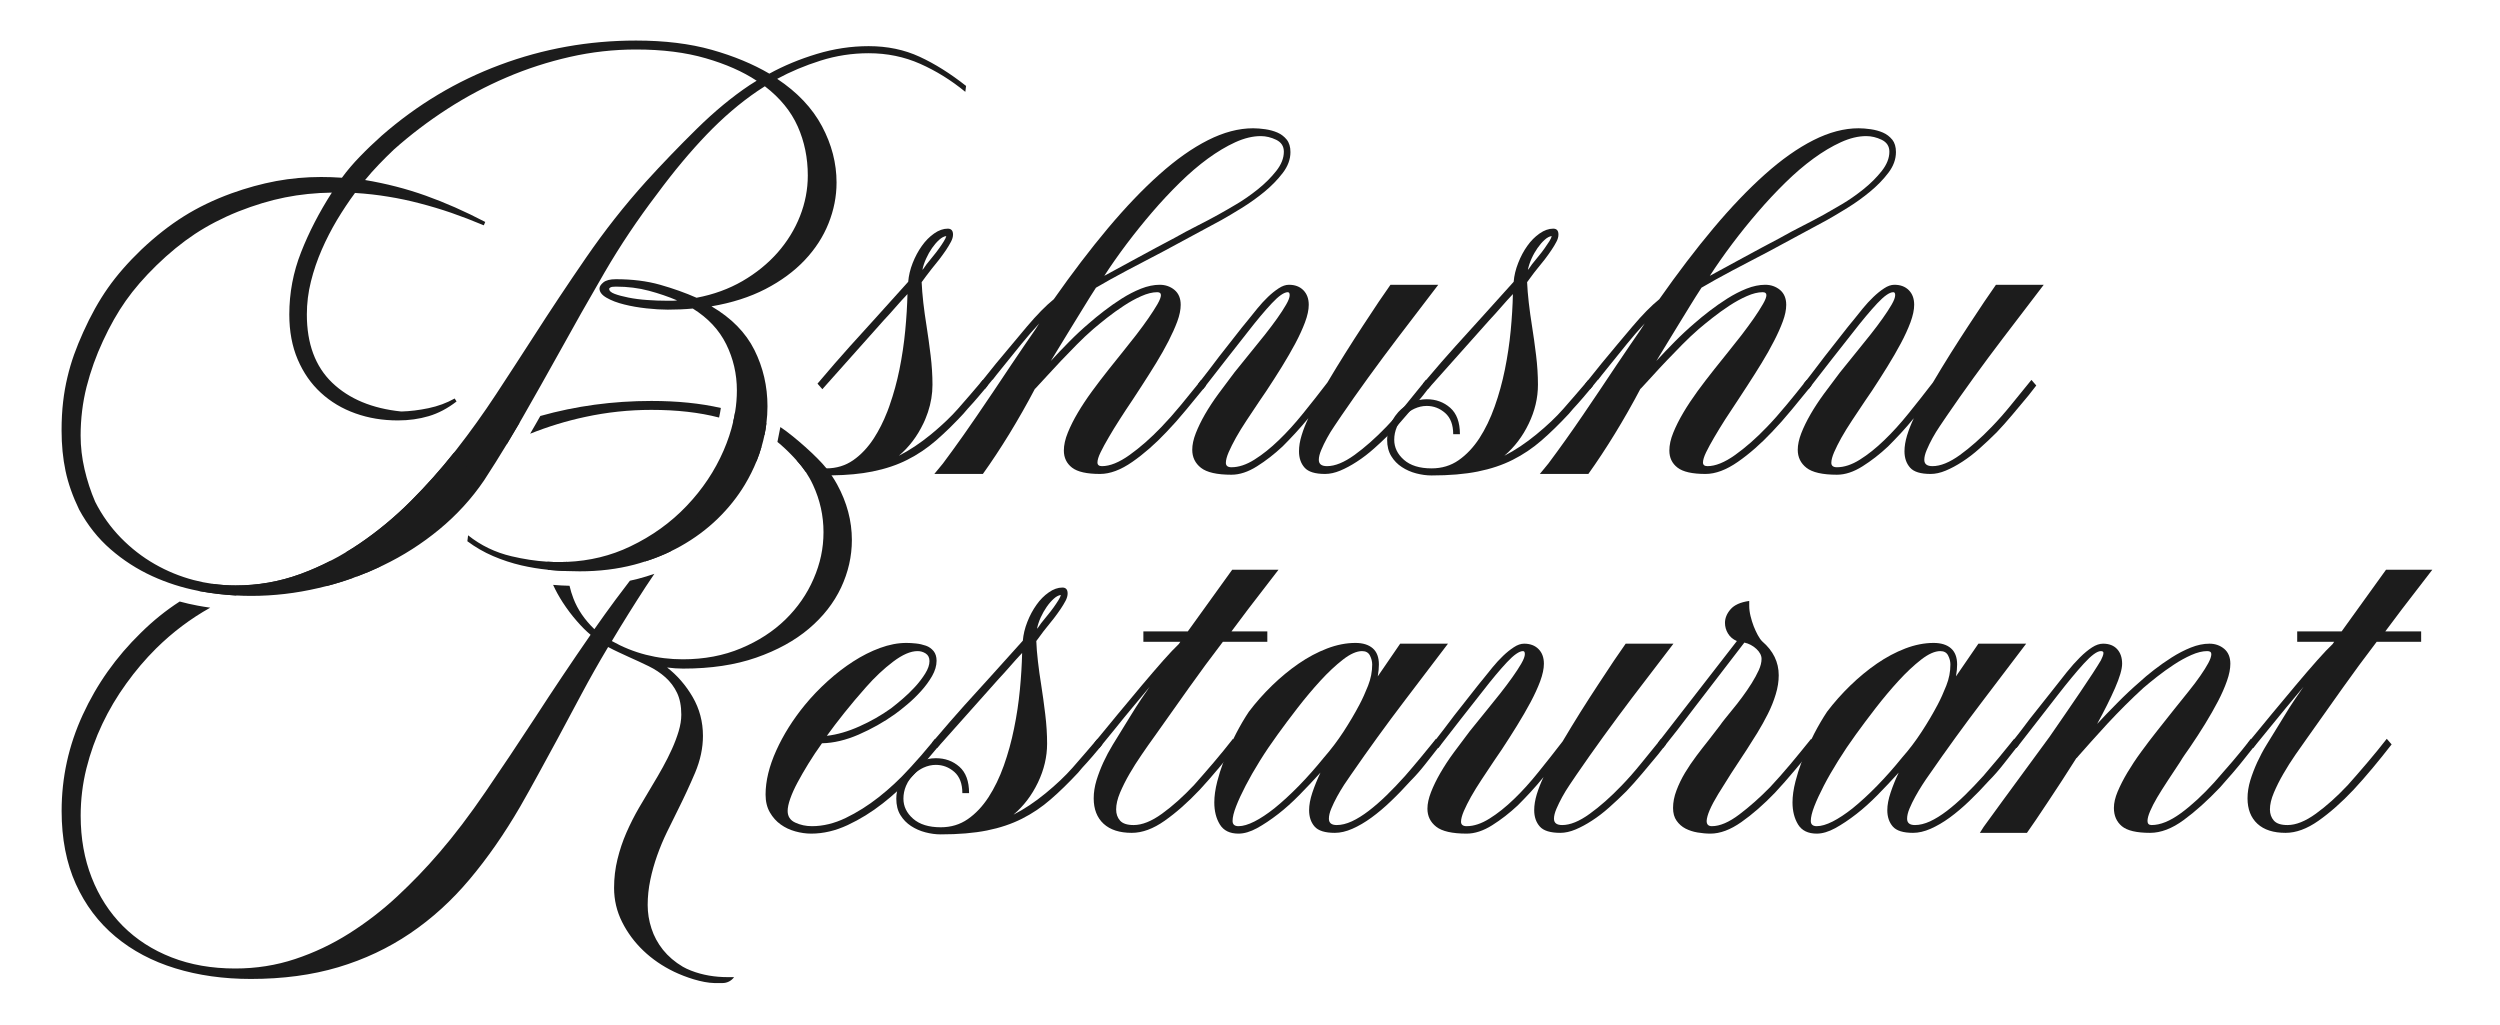 <?xml version="1.0" encoding="UTF-8"?> <svg xmlns="http://www.w3.org/2000/svg" width="100" height="41" viewBox="0 0 100 41" fill="none"><path d="M36.784 2.27C36.172 1.987 35.493 1.846 34.746 1.846C34.049 1.846 33.358 1.95 32.671 2.158C31.984 2.366 31.352 2.628 30.774 2.946C30.116 2.56 29.35 2.242 28.475 1.994C27.599 1.747 26.588 1.622 25.443 1.622C23.552 1.622 21.738 1.946 20 2.595C18.263 3.242 16.684 4.188 15.26 5.434C14.962 5.7 14.675 5.974 14.402 6.257C14.128 6.538 13.887 6.822 13.677 7.109C13.528 7.099 13.385 7.091 13.252 7.087C13.118 7.081 12.98 7.08 12.841 7.08C12.234 7.08 11.637 7.134 11.049 7.242C10.462 7.352 9.865 7.516 9.258 7.734C8.55 7.992 7.913 8.3 7.346 8.657C6.778 9.014 6.216 9.455 5.659 9.981C5.121 10.497 4.674 11.01 4.315 11.521C3.956 12.032 3.628 12.621 3.33 13.284C3.19 13.593 3.068 13.892 2.963 14.184C2.859 14.477 2.769 14.78 2.696 15.092C2.621 15.406 2.563 15.732 2.524 16.075C2.484 16.418 2.463 16.797 2.463 17.213C2.463 17.798 2.516 18.339 2.621 18.835C2.725 19.331 2.906 19.847 3.165 20.383C3.503 21.008 3.924 21.538 4.427 21.974C4.93 22.411 5.484 22.768 6.091 23.046C6.671 23.311 7.281 23.508 7.921 23.632C7.95 23.638 7.981 23.644 8.01 23.65C8.48 23.736 8.953 23.792 9.431 23.818C9.635 23.83 9.841 23.836 10.049 23.836C10.944 23.836 11.84 23.732 12.737 23.522C12.847 23.496 12.957 23.47 13.066 23.442C13.427 23.348 13.78 23.238 14.125 23.114C14.184 23.095 14.241 23.073 14.299 23.051C14.616 22.932 14.928 22.8 15.234 22.655C15.258 22.645 15.281 22.635 15.305 22.623C16.121 22.232 16.878 21.749 17.574 21.174C18.271 20.598 18.868 19.945 19.366 19.211C19.683 18.725 19.987 18.239 20.281 17.753C20.455 17.467 20.624 17.182 20.79 16.896C20.831 16.826 20.871 16.754 20.912 16.684C21.394 15.842 21.869 14.999 22.337 14.157C22.944 13.056 23.559 11.97 24.181 10.9C24.803 9.83 25.503 8.784 26.28 7.764C26.946 6.862 27.609 6.068 28.265 5.384C28.922 4.7 29.599 4.12 30.296 3.645L30.594 3.451C31.202 3.917 31.64 4.453 31.909 5.058C32.178 5.662 32.312 6.315 32.312 7.02C32.312 7.575 32.208 8.118 31.999 8.648C31.79 9.178 31.49 9.664 31.103 10.105C30.713 10.546 30.246 10.925 29.699 11.243C29.152 11.559 28.538 11.783 27.862 11.91C27.415 11.713 26.93 11.54 26.406 11.391C25.884 11.243 25.294 11.168 24.637 11.168C24.407 11.168 24.241 11.21 24.137 11.294C24.032 11.379 23.98 11.461 23.98 11.54C23.98 11.679 24.075 11.802 24.263 11.91C24.453 12.02 24.687 12.11 24.965 12.178C25.244 12.249 25.543 12.3 25.862 12.335C26.18 12.37 26.463 12.386 26.712 12.386C27.05 12.386 27.384 12.372 27.713 12.342C28.319 12.719 28.765 13.195 29.049 13.77C29.332 14.344 29.475 14.959 29.475 15.614C29.475 15.898 29.453 16.183 29.406 16.47C29.385 16.602 29.36 16.734 29.328 16.866C29.241 17.248 29.112 17.634 28.944 18.022C28.591 18.835 28.099 19.573 27.466 20.236C26.834 20.901 26.082 21.442 25.212 21.857C24.431 22.232 23.585 22.437 22.68 22.475C22.577 22.48 22.472 22.483 22.368 22.483C22.21 22.483 22.052 22.478 21.893 22.468C21.425 22.439 20.949 22.365 20.463 22.251C19.812 22.098 19.231 21.818 18.724 21.412L18.694 21.649C19.013 21.887 19.356 22.086 19.725 22.244C20.093 22.402 20.471 22.526 20.859 22.616C21.209 22.696 21.562 22.755 21.916 22.79C21.955 22.794 21.993 22.799 22.031 22.802C22.255 22.822 22.475 22.835 22.694 22.843C22.86 22.85 23.025 22.853 23.188 22.853C23.965 22.853 24.691 22.765 25.369 22.587C25.512 22.549 25.652 22.509 25.788 22.463C26.149 22.351 26.491 22.215 26.816 22.059C26.955 21.994 27.088 21.923 27.221 21.85C27.778 21.538 28.272 21.171 28.706 20.75C29.138 20.329 29.502 19.873 29.796 19.383C29.981 19.074 30.138 18.757 30.268 18.434C30.343 18.245 30.409 18.053 30.465 17.858C30.466 17.855 30.468 17.854 30.468 17.851C30.512 17.7 30.549 17.549 30.58 17.399C30.613 17.243 30.638 17.088 30.656 16.933C30.685 16.706 30.699 16.479 30.699 16.252C30.699 15.45 30.525 14.698 30.177 14C29.828 13.302 29.256 12.719 28.459 12.253C29.275 12.114 29.994 11.884 30.618 11.562C31.24 11.24 31.762 10.856 32.185 10.41C32.608 9.963 32.927 9.472 33.14 8.938C33.355 8.402 33.462 7.857 33.462 7.302C33.462 6.529 33.268 5.778 32.88 5.05C32.491 4.321 31.894 3.69 31.087 3.154C31.615 2.867 32.193 2.624 32.819 2.426C33.447 2.227 34.088 2.129 34.746 2.129C35.483 2.129 36.169 2.27 36.806 2.552C37.443 2.835 38.046 3.208 38.613 3.674L38.643 3.437C38.016 2.942 37.396 2.552 36.784 2.27ZM29.983 3.407C29.285 3.873 28.584 4.453 27.877 5.147C27.171 5.841 26.488 6.55 25.831 7.273C24.975 8.223 24.18 9.235 23.443 10.306C22.706 11.376 22.005 12.432 21.337 13.473C20.84 14.246 20.341 15.01 19.844 15.769C19.346 16.527 18.819 17.264 18.262 17.977C18.224 18.025 18.185 18.074 18.147 18.122C17.621 18.784 17.055 19.419 16.447 20.028C15.794 20.683 15.099 21.26 14.356 21.761C14.191 21.872 14.025 21.977 13.857 22.078C13.649 22.204 13.437 22.323 13.221 22.433C12.827 22.635 12.421 22.814 12.005 22.966C11.178 23.267 10.318 23.418 9.422 23.418C9.113 23.418 8.807 23.396 8.505 23.354C8.25 23.319 7.999 23.269 7.749 23.203C7.202 23.059 6.681 22.846 6.188 22.563C5.696 22.282 5.246 21.932 4.838 21.516C4.43 21.099 4.085 20.619 3.808 20.074C3.628 19.658 3.487 19.223 3.382 18.772C3.278 18.321 3.225 17.873 3.225 17.426C3.225 16.753 3.305 16.101 3.463 15.472C3.624 14.843 3.843 14.23 4.121 13.635C4.4 13.032 4.703 12.496 5.032 12.03C5.36 11.565 5.768 11.093 6.256 10.617C6.763 10.123 7.277 9.704 7.794 9.361C8.312 9.02 8.888 8.72 9.527 8.462C10.182 8.204 10.807 8.015 11.4 7.897C11.993 7.778 12.618 7.714 13.274 7.704C12.766 8.497 12.356 9.292 12.043 10.09C11.728 10.888 11.572 11.719 11.572 12.58C11.572 13.255 11.684 13.854 11.908 14.379C12.133 14.905 12.44 15.349 12.834 15.71C13.227 16.072 13.687 16.347 14.215 16.535C14.743 16.724 15.309 16.817 15.916 16.817C16.355 16.817 16.765 16.76 17.149 16.646C17.532 16.533 17.903 16.337 18.262 16.059L18.187 15.94C17.868 16.119 17.519 16.248 17.141 16.327C16.763 16.406 16.4 16.451 16.052 16.46C14.887 16.341 13.966 15.958 13.288 15.309C12.612 14.659 12.274 13.75 12.274 12.58C12.274 12.134 12.328 11.694 12.438 11.257C12.547 10.821 12.691 10.398 12.871 9.986C13.05 9.575 13.255 9.178 13.482 8.796C13.712 8.415 13.95 8.055 14.2 7.718C14.668 7.747 15.113 7.797 15.535 7.868C15.959 7.936 16.38 8.026 16.797 8.136C17.216 8.244 17.634 8.37 18.052 8.513C18.471 8.658 18.903 8.824 19.352 9.013L19.41 8.878C18.594 8.452 17.8 8.102 17.03 7.827C16.258 7.551 15.449 7.343 14.603 7.201C14.772 6.993 14.953 6.788 15.149 6.585C15.343 6.383 15.544 6.182 15.753 5.984C16.419 5.391 17.131 4.85 17.888 4.361C18.644 3.872 19.434 3.451 20.255 3.1C21.075 2.748 21.922 2.475 22.793 2.277C23.663 2.079 24.547 1.98 25.443 1.98C26.499 1.98 27.427 2.097 28.228 2.33C29.03 2.562 29.709 2.861 30.266 3.229L29.983 3.407ZM26.891 12.03H26.697C26.43 12.03 26.157 12.02 25.884 12C25.61 11.981 25.362 11.948 25.137 11.903C24.913 11.859 24.73 11.809 24.585 11.755C24.44 11.701 24.368 11.634 24.368 11.555C24.368 11.534 24.385 11.515 24.421 11.495C24.455 11.476 24.527 11.465 24.637 11.465C25.105 11.465 25.543 11.52 25.952 11.629C26.359 11.738 26.737 11.867 27.085 12.016C27.027 12.025 26.962 12.03 26.891 12.03Z" fill="#1C1C1C"></path><path d="M39.315 15.196L38.793 15.807L38.315 16.356C38.182 16.507 38.035 16.659 37.874 16.813C37.816 16.87 37.756 16.926 37.694 16.981C37.551 17.112 37.401 17.242 37.24 17.375C36.81 17.727 36.382 18.012 35.954 18.23C36.363 17.883 36.688 17.454 36.932 16.943C36.968 16.869 37.002 16.794 37.031 16.718C37.063 16.64 37.093 16.562 37.118 16.485C37.238 16.123 37.299 15.759 37.299 15.39C37.299 15.021 37.274 14.619 37.224 14.208C37.174 13.796 37.119 13.403 37.06 13.026C37.01 12.719 36.968 12.411 36.932 12.104C36.899 11.798 36.875 11.525 36.866 11.287C36.925 11.208 36.987 11.123 37.053 11.033C37.118 10.945 37.19 10.85 37.269 10.752C37.368 10.632 37.468 10.509 37.568 10.38C37.666 10.251 37.756 10.127 37.837 10.008C37.916 9.89 37.982 9.777 38.038 9.673C38.093 9.569 38.121 9.472 38.121 9.383C38.121 9.225 38.05 9.146 37.91 9.146C37.732 9.146 37.55 9.21 37.366 9.339C37.182 9.468 37.018 9.633 36.874 9.837C36.729 10.04 36.607 10.268 36.507 10.521C36.407 10.774 36.349 11.024 36.328 11.272L35.029 12.714C34.71 13.061 34.362 13.445 33.984 13.867C33.606 14.288 33.178 14.78 32.7 15.346L32.894 15.568L35.357 12.804C35.516 12.635 35.674 12.461 35.828 12.282C35.982 12.104 36.14 11.931 36.299 11.763C36.288 12.218 36.259 12.707 36.209 13.227C36.159 13.747 36.082 14.265 35.978 14.78C35.877 15.275 35.746 15.754 35.585 16.211C35.579 16.23 35.572 16.248 35.566 16.267C35.541 16.335 35.516 16.404 35.491 16.47H35.49C35.337 16.864 35.157 17.217 34.954 17.532C34.716 17.898 34.44 18.191 34.127 18.409C33.816 18.624 33.462 18.733 33.059 18.735H33.043C32.565 18.735 32.197 18.621 31.938 18.393C31.934 18.39 31.931 18.386 31.927 18.381C31.907 18.393 31.887 18.405 31.866 18.415C31.997 18.56 32.118 18.711 32.222 18.867C32.29 18.895 32.359 18.917 32.431 18.936C32.64 18.99 32.844 19.018 33.043 19.018C33.118 19.018 33.191 19.018 33.263 19.015C33.888 19.006 34.431 18.955 34.894 18.861C35.412 18.757 35.878 18.602 36.291 18.393C36.704 18.185 37.087 17.927 37.441 17.62C37.616 17.467 37.794 17.303 37.977 17.126C38.032 17.072 38.088 17.016 38.143 16.959C38.274 16.829 38.404 16.693 38.537 16.549L38.702 16.356C38.829 16.218 38.968 16.065 39.112 15.896C39.209 15.782 39.301 15.672 39.388 15.568C39.421 15.529 39.459 15.479 39.507 15.42L39.313 15.196H39.315ZM37.046 10.342C37.115 10.188 37.194 10.048 37.284 9.919C37.374 9.79 37.468 9.682 37.568 9.592C37.666 9.503 37.762 9.453 37.852 9.443C37.841 9.493 37.809 9.562 37.754 9.651C37.7 9.74 37.635 9.837 37.56 9.941C37.485 10.045 37.403 10.152 37.313 10.26C37.224 10.37 37.14 10.474 37.06 10.574C37.029 10.613 37.003 10.653 36.978 10.692C36.953 10.732 36.925 10.767 36.896 10.796C36.925 10.647 36.975 10.496 37.046 10.342Z" fill="#1C1C1C"></path><path d="M51.469 5.585C51.369 5.462 51.244 5.366 51.096 5.302C50.946 5.238 50.784 5.194 50.61 5.169C50.435 5.144 50.273 5.131 50.125 5.131C49.547 5.131 48.946 5.29 48.318 5.607C47.691 5.924 47.044 6.38 46.377 6.976C45.71 7.57 45.023 8.289 44.316 9.131C43.61 9.973 42.888 10.921 42.151 11.97C41.832 12.228 41.475 12.593 41.077 13.063C40.678 13.534 40.271 14.022 39.852 14.527L39.315 15.196L39.196 15.346L39.39 15.568C39.422 15.529 39.46 15.479 39.509 15.42C39.521 15.406 39.532 15.391 39.546 15.375C39.61 15.296 39.663 15.231 39.703 15.182V15.196L39.852 15.003L40.15 14.633C40.39 14.335 40.627 14.042 40.86 13.755C41.094 13.467 41.331 13.195 41.569 12.937C41.45 13.126 41.343 13.287 41.248 13.42C41.153 13.553 41.066 13.681 40.987 13.799C40.907 13.918 40.825 14.04 40.74 14.164C40.656 14.288 40.554 14.439 40.434 14.616C39.987 15.291 39.535 15.961 39.082 16.624C38.935 16.841 38.787 17.054 38.638 17.265C38.597 17.325 38.554 17.385 38.512 17.445C38.248 17.819 37.982 18.185 37.716 18.542L37.373 18.958H39.315C39.663 18.473 40.016 17.937 40.375 17.353C40.732 16.767 41.077 16.163 41.404 15.539V15.553C41.554 15.395 41.716 15.22 41.89 15.026C42.065 14.833 42.252 14.633 42.45 14.423C42.648 14.215 42.856 14.003 43.069 13.785C43.284 13.566 43.504 13.359 43.734 13.159C43.884 13.032 44.065 12.883 44.279 12.714C44.493 12.546 44.718 12.385 44.952 12.231C45.185 12.077 45.419 11.948 45.653 11.845C45.887 11.741 46.099 11.688 46.288 11.688C46.387 11.688 46.437 11.727 46.437 11.806C46.437 11.886 46.39 12.007 46.296 12.171C46.2 12.335 46.081 12.521 45.937 12.729C45.793 12.937 45.631 13.158 45.452 13.391C45.272 13.624 45.099 13.843 44.928 14.053L44.346 14.78C44.118 15.069 43.896 15.357 43.682 15.65C43.468 15.943 43.279 16.229 43.115 16.505C42.95 16.784 42.816 17.05 42.712 17.308C42.607 17.566 42.554 17.804 42.554 18.022C42.554 18.309 42.665 18.538 42.882 18.706C43.102 18.875 43.475 18.958 44.003 18.958C44.401 18.958 44.832 18.797 45.294 18.475C45.757 18.153 46.213 17.754 46.66 17.279C46.909 17.021 47.171 16.726 47.444 16.394C47.675 16.113 47.903 15.838 48.123 15.568C48.127 15.564 48.131 15.559 48.134 15.555C48.171 15.51 48.207 15.464 48.244 15.42L48.241 15.416L48.05 15.196C48.043 15.207 48.034 15.217 48.025 15.227C47.994 15.267 47.962 15.306 47.931 15.347C47.707 15.625 47.479 15.908 47.243 16.193C46.965 16.53 46.7 16.828 46.452 17.085C46.023 17.532 45.6 17.902 45.182 18.2C44.765 18.498 44.396 18.646 44.078 18.646C43.959 18.646 43.898 18.596 43.898 18.498C43.898 18.4 43.941 18.262 44.026 18.088C44.11 17.915 44.218 17.716 44.349 17.494C44.478 17.271 44.625 17.031 44.791 16.773C44.956 16.516 45.128 16.252 45.309 15.986L45.668 15.435C45.868 15.127 46.06 14.823 46.246 14.52C46.431 14.218 46.596 13.925 46.741 13.643C46.885 13.361 47.003 13.098 47.093 12.855C47.182 12.612 47.228 12.392 47.228 12.193C47.228 11.935 47.146 11.738 46.981 11.598C46.816 11.461 46.618 11.391 46.388 11.391C46.159 11.391 45.898 11.443 45.638 11.547C45.378 11.651 45.123 11.783 44.873 11.941C44.623 12.099 44.387 12.266 44.162 12.439C43.937 12.612 43.74 12.773 43.571 12.922C43.291 13.159 43.022 13.41 42.763 13.673C42.504 13.935 42.26 14.19 42.032 14.439L42.868 13.07C43.057 12.764 43.229 12.483 43.384 12.231C43.537 11.978 43.69 11.738 43.838 11.509L43.809 11.525C44.197 11.297 44.625 11.058 45.093 10.811C45.56 10.563 46.043 10.31 46.541 10.052L48.856 8.803C49.085 8.676 49.356 8.513 49.669 8.32C49.982 8.127 50.284 7.911 50.574 7.674C50.862 7.436 51.107 7.184 51.312 6.916C51.516 6.648 51.618 6.371 51.618 6.083C51.618 5.875 51.568 5.709 51.469 5.585ZM51.048 6.841C50.844 7.099 50.6 7.342 50.316 7.57C50.032 7.797 49.744 7.999 49.45 8.172C49.157 8.345 48.921 8.482 48.741 8.581C48.472 8.73 48.187 8.881 47.882 9.035C47.579 9.188 47.278 9.349 46.979 9.518C46.472 9.786 45.981 10.048 45.509 10.306C45.035 10.563 44.591 10.806 44.172 11.033C44.441 10.617 44.74 10.191 45.068 9.755C45.397 9.319 45.738 8.895 46.091 8.484C46.444 8.072 46.81 7.682 47.188 7.31C47.566 6.938 47.943 6.616 48.316 6.343C48.69 6.071 49.054 5.853 49.413 5.689C49.772 5.526 50.11 5.444 50.429 5.444C50.638 5.444 50.844 5.494 51.048 5.592C51.252 5.692 51.354 5.85 51.354 6.068C51.354 6.326 51.252 6.583 51.048 6.841Z" fill="#1C1C1C"></path><path d="M57.038 15.196C56.779 15.514 56.514 15.839 56.247 16.17C56.217 16.207 56.187 16.243 56.157 16.28C56.003 16.467 55.85 16.644 55.698 16.811C55.617 16.901 55.536 16.987 55.456 17.07C55.017 17.526 54.591 17.902 54.178 18.2C53.764 18.498 53.4 18.646 53.081 18.646C52.861 18.646 52.753 18.563 52.753 18.393C52.753 18.284 52.785 18.153 52.85 17.999C52.914 17.845 52.991 17.687 53.081 17.523C53.17 17.36 53.267 17.202 53.372 17.049C53.476 16.895 53.569 16.759 53.648 16.639C53.986 16.144 54.35 15.628 54.738 15.092C55.126 14.558 55.504 14.047 55.873 13.562L57.531 11.391H55.619C55.5 11.559 55.342 11.787 55.148 12.074C54.954 12.363 54.748 12.675 54.529 13.011C54.3 13.359 54.062 13.73 53.813 14.126C53.563 14.523 53.325 14.915 53.095 15.302C52.778 15.717 52.454 16.129 52.125 16.535C51.797 16.942 51.473 17.299 51.154 17.605C50.826 17.923 50.5 18.183 50.176 18.386C49.853 18.589 49.547 18.69 49.259 18.69C49.109 18.69 49.035 18.631 49.035 18.513C49.035 18.403 49.072 18.262 49.147 18.088C49.222 17.915 49.319 17.722 49.438 17.508C49.557 17.296 49.698 17.065 49.863 16.817C50.028 16.57 50.2 16.312 50.378 16.044L50.661 15.628C50.872 15.31 51.075 14.991 51.275 14.669C51.473 14.347 51.653 14.037 51.812 13.739C51.97 13.442 52.1 13.159 52.2 12.893C52.3 12.625 52.35 12.392 52.35 12.193C52.35 11.945 52.276 11.751 52.132 11.606C51.988 11.462 51.797 11.391 51.557 11.391C51.429 11.391 51.291 11.437 51.147 11.533C51.003 11.626 50.859 11.743 50.714 11.881C50.57 12.02 50.431 12.171 50.297 12.335C50.161 12.499 50.039 12.65 49.931 12.789C49.891 12.837 49.848 12.89 49.804 12.944C49.759 12.998 49.716 13.051 49.676 13.101L48.766 14.261C48.636 14.429 48.5 14.609 48.356 14.802C48.253 14.94 48.151 15.072 48.05 15.196C48.042 15.207 48.034 15.217 48.025 15.227C47.994 15.268 47.962 15.307 47.929 15.346L48.122 15.568C48.125 15.564 48.129 15.559 48.132 15.555C48.167 15.51 48.203 15.463 48.239 15.416C48.5 15.079 48.767 14.735 49.041 14.386C49.354 13.985 49.639 13.621 49.898 13.294C50.267 12.818 50.591 12.432 50.87 12.134C51.148 11.837 51.363 11.688 51.511 11.688C51.562 11.688 51.587 11.727 51.587 11.806C51.587 11.896 51.539 12.023 51.444 12.186C51.35 12.35 51.231 12.533 51.087 12.736C50.942 12.94 50.778 13.158 50.594 13.391C50.409 13.624 50.228 13.849 50.048 14.067L49.376 14.899C49.157 15.188 48.945 15.47 48.742 15.747C48.538 16.025 48.359 16.297 48.204 16.564C48.05 16.832 47.926 17.088 47.831 17.33C47.736 17.573 47.69 17.794 47.69 17.992C47.69 18.289 47.806 18.53 48.039 18.713C48.273 18.896 48.679 18.989 49.257 18.989C49.585 18.989 49.926 18.876 50.279 18.653C50.634 18.431 50.973 18.166 51.303 17.858C51.462 17.7 51.631 17.523 51.81 17.33C51.989 17.136 52.163 16.936 52.334 16.728C52.223 16.956 52.134 17.185 52.065 17.412C51.994 17.64 51.96 17.854 51.96 18.052C51.96 18.32 52.034 18.538 52.184 18.706C52.334 18.875 52.607 18.958 53.004 18.958C53.194 18.958 53.395 18.914 53.61 18.825C53.823 18.735 54.045 18.617 54.273 18.468C54.503 18.32 54.732 18.144 54.962 17.94C55.138 17.784 55.315 17.62 55.491 17.447C55.544 17.397 55.595 17.346 55.648 17.293C55.729 17.208 55.812 17.119 55.897 17.024C56.02 16.886 56.15 16.738 56.282 16.58C56.317 16.538 56.353 16.495 56.388 16.454C56.519 16.296 56.645 16.145 56.77 15.999C56.819 15.939 56.869 15.88 56.917 15.822L57.141 15.534L57.231 15.42L57.041 15.201L57.036 15.196H57.038Z" fill="#1C1C1C"></path><path d="M63.534 15.196L63.524 15.208L63.01 15.807L62.532 16.356C62.244 16.684 61.885 17.024 61.457 17.375C61.029 17.727 60.602 18.012 60.174 18.23C60.581 17.883 60.907 17.454 61.151 16.943C61.396 16.434 61.518 15.915 61.518 15.39C61.518 15.013 61.493 14.619 61.443 14.208C61.393 13.796 61.338 13.403 61.278 13.026C61.228 12.719 61.187 12.411 61.151 12.104C61.116 11.798 61.094 11.525 61.084 11.287C61.144 11.208 61.206 11.123 61.271 11.033C61.335 10.945 61.407 10.85 61.488 10.752C61.587 10.632 61.687 10.509 61.787 10.38C61.885 10.251 61.975 10.127 62.054 10.008C62.134 9.89 62.202 9.777 62.256 9.673C62.312 9.569 62.338 9.472 62.338 9.383C62.338 9.225 62.269 9.146 62.13 9.146C61.95 9.146 61.769 9.21 61.584 9.339C61.4 9.468 61.235 9.633 61.091 9.837C60.947 10.04 60.825 10.268 60.727 10.521C60.627 10.774 60.566 11.024 60.547 11.272L59.247 12.714C58.929 13.061 58.581 13.445 58.203 13.867C57.856 14.252 57.469 14.695 57.043 15.201C57.002 15.249 56.96 15.297 56.919 15.346L57.113 15.568L57.143 15.535L59.577 12.804C59.735 12.635 59.893 12.461 60.047 12.282C60.202 12.104 60.357 11.931 60.516 11.763C60.507 12.218 60.477 12.707 60.428 13.227C60.378 13.747 60.3 14.265 60.196 14.78C60.091 15.296 59.955 15.792 59.785 16.267C59.616 16.743 59.412 17.164 59.174 17.532C58.934 17.898 58.657 18.191 58.344 18.409C58.031 18.627 57.671 18.735 57.262 18.735C56.784 18.735 56.416 18.621 56.157 18.393C55.899 18.166 55.769 17.898 55.769 17.59C55.769 17.412 55.804 17.242 55.874 17.078C55.881 17.059 55.89 17.041 55.899 17.024C55.965 16.882 56.05 16.757 56.157 16.646C56.228 16.574 56.304 16.51 56.39 16.454C56.447 16.415 56.51 16.379 56.575 16.349C56.734 16.276 56.899 16.237 57.068 16.237C57.347 16.237 57.593 16.333 57.807 16.52C58.021 16.709 58.128 16.991 58.128 17.368H58.397C58.397 16.892 58.268 16.541 58.009 16.312C57.75 16.084 57.435 15.969 57.068 15.969C56.965 15.969 56.866 15.98 56.772 15.999C56.653 16.022 56.541 16.06 56.434 16.111C56.335 16.16 56.243 16.215 56.157 16.28C56.077 16.34 56 16.409 55.932 16.483C55.841 16.584 55.763 16.694 55.699 16.811C55.663 16.873 55.632 16.937 55.605 17.003C55.544 17.15 55.507 17.298 55.493 17.447C55.488 17.495 55.485 17.542 55.485 17.59C55.485 17.848 55.54 18.066 55.65 18.245C55.759 18.424 55.901 18.57 56.075 18.683C56.249 18.797 56.441 18.882 56.65 18.936C56.859 18.99 57.063 19.018 57.262 19.018C57.978 19.018 58.596 18.965 59.113 18.861C59.631 18.757 60.096 18.602 60.509 18.393C60.922 18.185 61.306 17.927 61.659 17.62C62.012 17.314 62.378 16.956 62.757 16.549L62.921 16.356C63.05 16.218 63.187 16.065 63.331 15.896C63.428 15.782 63.521 15.672 63.607 15.568C63.627 15.543 63.65 15.515 63.676 15.483C63.693 15.464 63.709 15.442 63.727 15.42L63.534 15.196ZM61.263 10.342C61.332 10.188 61.413 10.048 61.503 9.919C61.593 9.79 61.687 9.682 61.787 9.592C61.885 9.503 61.981 9.453 62.069 9.443C62.06 9.493 62.028 9.562 61.974 9.651C61.918 9.74 61.853 9.837 61.778 9.941C61.705 10.045 61.622 10.152 61.532 10.26C61.443 10.37 61.357 10.474 61.278 10.574C61.249 10.613 61.221 10.653 61.196 10.692C61.172 10.732 61.144 10.767 61.115 10.796C61.144 10.647 61.194 10.496 61.263 10.342Z" fill="#1C1C1C"></path><path d="M75.688 5.585C75.588 5.462 75.463 5.366 75.315 5.302C75.165 5.238 75.003 5.194 74.829 5.169C74.654 5.144 74.493 5.131 74.344 5.131C73.766 5.131 73.165 5.29 72.537 5.607C71.91 5.924 71.263 6.38 70.596 6.976C69.93 7.57 69.241 8.289 68.535 9.131C67.828 9.973 67.108 10.921 66.371 11.97C66.052 12.228 65.693 12.593 65.296 13.063C64.897 13.534 64.488 14.022 64.071 14.527L63.534 15.196L63.524 15.208L63.413 15.346L63.608 15.568C63.627 15.543 63.65 15.515 63.677 15.483C63.693 15.464 63.709 15.442 63.727 15.42C63.74 15.406 63.752 15.391 63.765 15.375C63.83 15.296 63.881 15.231 63.922 15.182V15.196L64.071 15.003L64.369 14.633C64.609 14.335 64.844 14.042 65.078 13.755C65.312 13.467 65.549 13.195 65.788 12.937C65.669 13.126 65.562 13.287 65.466 13.42C65.372 13.553 65.285 13.681 65.206 13.799C65.125 13.918 65.044 14.04 64.959 14.164C64.875 14.288 64.772 14.439 64.653 14.616C64.204 15.291 63.755 15.961 63.302 16.624C62.849 17.289 62.394 17.927 61.935 18.542L61.593 18.958H63.534C63.881 18.473 64.235 17.937 64.593 17.353C64.952 16.767 65.296 16.163 65.624 15.539V15.553C65.774 15.395 65.935 15.22 66.109 15.026C66.282 14.833 66.469 14.633 66.669 14.423C66.868 14.215 67.075 14.003 67.288 13.785C67.503 13.566 67.724 13.359 67.953 13.159C68.102 13.032 68.284 12.883 68.499 12.714C68.712 12.546 68.935 12.385 69.169 12.231C69.403 12.077 69.638 11.948 69.872 11.845C70.106 11.741 70.318 11.688 70.506 11.688C70.606 11.688 70.656 11.727 70.656 11.806C70.656 11.886 70.609 12.007 70.513 12.171C70.419 12.335 70.3 12.521 70.156 12.729C70.01 12.937 69.849 13.158 69.671 13.391C69.491 13.624 69.316 13.843 69.147 14.053L68.565 14.78C68.335 15.069 68.115 15.357 67.9 15.65C67.687 15.943 67.497 16.229 67.334 16.505C67.169 16.784 67.035 17.05 66.931 17.308C66.825 17.566 66.774 17.804 66.774 18.022C66.774 18.309 66.882 18.538 67.102 18.706C67.321 18.875 67.694 18.958 68.222 18.958C68.619 18.958 69.05 18.797 69.513 18.475C69.977 18.153 70.431 17.754 70.879 17.279C71.128 17.021 71.39 16.726 71.663 16.394C71.894 16.113 72.121 15.836 72.341 15.567C72.355 15.552 72.366 15.537 72.378 15.523C72.406 15.488 72.434 15.454 72.462 15.42L72.459 15.417L72.269 15.198C72.244 15.229 72.219 15.259 72.194 15.291C72.18 15.31 72.165 15.328 72.15 15.346C71.93 15.625 71.7 15.908 71.463 16.193C71.185 16.53 70.921 16.828 70.672 17.085C70.244 17.532 69.821 17.902 69.403 18.2C68.985 18.498 68.616 18.646 68.299 18.646C68.178 18.646 68.119 18.596 68.119 18.498C68.119 18.4 68.162 18.262 68.246 18.088C68.331 17.915 68.438 17.716 68.569 17.494C68.699 17.271 68.846 17.031 69.01 16.773C69.177 16.516 69.349 16.252 69.528 15.986L69.888 15.435C70.088 15.127 70.281 14.823 70.466 14.52C70.652 14.218 70.816 13.925 70.96 13.643C71.106 13.361 71.224 13.098 71.313 12.855C71.403 12.612 71.449 12.392 71.449 12.193C71.449 11.935 71.366 11.738 71.202 11.598C71.035 11.461 70.838 11.391 70.609 11.391C70.379 11.391 70.119 11.443 69.859 11.547C69.599 11.651 69.344 11.783 69.094 11.941C68.844 12.099 68.606 12.266 68.381 12.439C68.156 12.612 67.959 12.773 67.79 12.922C67.512 13.159 67.243 13.41 66.984 13.673C66.725 13.935 66.481 14.19 66.253 14.439L67.088 13.07C67.278 12.764 67.449 12.483 67.603 12.231C67.757 11.978 67.91 11.738 68.059 11.509L68.029 11.525C68.418 11.297 68.846 11.058 69.313 10.811C69.781 10.563 70.263 10.31 70.762 10.052L73.077 8.803C73.305 8.676 73.577 8.513 73.89 8.32C74.203 8.127 74.504 7.911 74.793 7.674C75.082 7.436 75.328 7.184 75.532 6.916C75.737 6.648 75.838 6.371 75.838 6.083C75.838 5.875 75.788 5.709 75.69 5.585M75.269 6.841C75.065 7.099 74.821 7.342 74.537 7.57C74.253 7.797 73.965 7.999 73.671 8.172C73.377 8.345 73.141 8.482 72.962 8.581C72.693 8.73 72.406 8.881 72.103 9.035C71.799 9.188 71.499 9.349 71.2 9.518C70.693 9.786 70.202 10.048 69.73 10.306C69.256 10.563 68.81 10.806 68.393 11.033C68.662 10.617 68.96 10.191 69.288 9.755C69.616 9.319 69.957 8.895 70.312 8.484C70.665 8.072 71.031 7.682 71.409 7.31C71.787 6.938 72.163 6.616 72.537 6.343C72.909 6.071 73.275 5.853 73.634 5.689C73.991 5.526 74.329 5.444 74.649 5.444C74.858 5.444 75.065 5.494 75.269 5.592C75.472 5.692 75.575 5.85 75.575 6.068C75.575 6.326 75.472 6.583 75.269 6.841Z" fill="#1C1C1C"></path><path d="M80.465 16.17C80.197 16.502 79.932 16.803 79.673 17.07C79.235 17.526 78.81 17.902 78.397 18.2C77.984 18.498 77.618 18.646 77.3 18.646C77.081 18.646 76.972 18.563 76.972 18.393C76.972 18.284 77.003 18.153 77.069 17.999C77.134 17.845 77.21 17.687 77.3 17.523C77.39 17.36 77.487 17.202 77.591 17.049C77.695 16.895 77.788 16.759 77.868 16.639C78.206 16.144 78.569 15.628 78.957 15.092C79.345 14.558 79.723 14.047 80.093 13.562L81.75 11.391H79.838C79.719 11.559 79.562 11.787 79.368 12.074C79.173 12.363 78.968 12.675 78.748 13.011C78.519 13.359 78.281 13.73 78.031 14.126C77.782 14.523 77.544 14.915 77.315 15.302C76.996 15.717 76.673 16.129 76.344 16.535C76.016 16.942 75.692 17.299 75.373 17.605C75.045 17.923 74.719 18.183 74.395 18.386C74.072 18.589 73.766 18.69 73.478 18.69C73.328 18.69 73.253 18.631 73.253 18.513C73.253 18.403 73.291 18.262 73.365 18.088C73.44 17.915 73.537 17.722 73.656 17.508C73.776 17.296 73.918 17.065 74.082 16.817C74.247 16.57 74.418 16.312 74.597 16.044L74.881 15.628C75.09 15.31 75.294 14.991 75.493 14.669C75.692 14.347 75.872 14.037 76.031 13.739C76.19 13.442 76.319 13.159 76.419 12.893C76.517 12.625 76.567 12.392 76.567 12.193C76.567 11.945 76.496 11.751 76.351 11.606C76.207 11.462 76.016 11.391 75.776 11.391C75.647 11.391 75.51 11.437 75.366 11.533C75.222 11.626 75.078 11.743 74.934 11.881C74.788 12.02 74.65 12.171 74.515 12.335C74.381 12.499 74.259 12.65 74.15 12.789C74.109 12.837 74.067 12.89 74.022 12.944C73.978 12.998 73.935 13.051 73.895 13.101L72.985 14.261C72.856 14.429 72.718 14.609 72.573 14.802C72.471 14.94 72.369 15.072 72.269 15.198C72.243 15.23 72.218 15.261 72.192 15.291C72.178 15.31 72.163 15.328 72.148 15.346L72.341 15.567H72.343C72.354 15.553 72.366 15.539 72.378 15.523C72.404 15.488 72.432 15.453 72.459 15.417C72.72 15.079 72.988 14.735 73.26 14.386C73.575 13.985 73.86 13.621 74.119 13.294C74.488 12.818 74.812 12.432 75.09 12.134C75.369 11.837 75.582 11.688 75.732 11.688C75.782 11.688 75.807 11.727 75.807 11.806C75.807 11.896 75.759 12.023 75.665 12.186C75.57 12.35 75.45 12.533 75.306 12.736C75.162 12.94 74.998 13.158 74.813 13.391C74.629 13.624 74.448 13.849 74.269 14.067L73.597 14.899C73.378 15.188 73.166 15.47 72.962 15.747C72.759 16.025 72.579 16.297 72.425 16.564C72.27 16.832 72.145 17.088 72.051 17.33C71.957 17.573 71.91 17.794 71.91 17.992C71.91 18.289 72.026 18.53 72.26 18.713C72.494 18.896 72.9 18.989 73.478 18.989C73.806 18.989 74.147 18.876 74.5 18.653C74.853 18.431 75.194 18.166 75.523 17.858C75.682 17.7 75.851 17.523 76.031 17.33C76.21 17.136 76.384 16.936 76.553 16.728C76.444 16.956 76.354 17.185 76.284 17.412C76.215 17.64 76.179 17.854 76.179 18.052C76.179 18.32 76.254 18.538 76.404 18.706C76.553 18.875 76.826 18.958 77.225 18.958C77.415 18.958 77.616 18.914 77.829 18.825C78.044 18.735 78.265 18.617 78.494 18.468C78.723 18.32 78.953 18.144 79.181 17.94C79.41 17.737 79.64 17.521 79.868 17.293C80.067 17.085 80.279 16.846 80.503 16.58C80.726 16.312 80.938 16.059 81.137 15.822L81.451 15.42L81.257 15.196C80.998 15.514 80.734 15.839 80.465 16.17Z" fill="#1C1C1C"></path><path d="M26.056 16.395C27.073 16.395 27.976 16.497 28.763 16.702C28.791 16.574 28.816 16.447 28.834 16.319C28.019 16.132 27.094 16.038 26.056 16.038C24.513 16.038 23.032 16.239 21.613 16.639C21.55 16.751 21.485 16.863 21.422 16.974C21.35 17.098 21.278 17.223 21.206 17.349C21.92 17.063 22.653 16.839 23.404 16.678C24.276 16.489 25.159 16.395 26.056 16.395Z" fill="#1C1C1C"></path><path d="M27.363 20.602C27.063 20.93 26.757 21.282 26.442 21.658C26.222 21.923 26.004 22.191 25.788 22.463C26.148 22.351 26.491 22.215 26.816 22.059C26.982 21.838 27.151 21.62 27.325 21.405C27.912 20.673 28.523 19.998 29.162 19.383C29.517 19.04 29.887 18.722 30.267 18.434C30.343 18.245 30.409 18.053 30.465 17.858C29.995 18.173 29.535 18.53 29.084 18.93C28.494 19.45 27.92 20.008 27.363 20.602Z" fill="#1C1C1C"></path><path d="M30.656 16.933C30.269 16.756 29.853 16.602 29.406 16.47C29.386 16.602 29.36 16.734 29.328 16.866C29.793 17.016 30.209 17.194 30.58 17.399C30.613 17.243 30.638 17.088 30.656 16.933Z" fill="#1C1C1C"></path><path d="M21.89 22.506C21.89 22.598 21.898 22.692 21.916 22.79C21.954 22.794 21.993 22.799 22.031 22.802C22.254 22.822 22.475 22.835 22.694 22.843C22.685 22.737 22.681 22.629 22.681 22.521C22.681 22.505 22.681 22.49 22.681 22.475C22.578 22.48 22.474 22.483 22.369 22.483C22.212 22.483 22.053 22.478 21.894 22.468C21.891 22.481 21.891 22.493 21.891 22.506" fill="#1C1C1C"></path><path d="M31.097 17.677C31.475 17.98 31.981 18.507 32.224 18.867C32.338 19.039 32.438 19.216 32.522 19.399C32.802 20.003 32.94 20.632 32.94 21.286C32.94 21.941 32.809 22.543 32.544 23.152C32.281 23.762 31.905 24.304 31.418 24.78C30.93 25.256 30.337 25.641 29.64 25.932C28.944 26.225 28.168 26.372 27.312 26.372C26.285 26.372 25.34 26.129 24.474 25.642C24.912 24.909 25.365 24.183 25.832 23.465C25.944 23.292 26.059 23.121 26.175 22.953C25.963 23.027 25.744 23.093 25.521 23.152C25.413 23.18 25.306 23.206 25.196 23.229C25 23.483 24.809 23.736 24.619 23.992C24.325 24.389 24.044 24.78 23.775 25.167C23.385 24.79 23.106 24.382 22.937 23.941C22.874 23.776 22.821 23.606 22.781 23.431C22.563 23.426 22.344 23.414 22.124 23.395C22.231 23.632 22.362 23.866 22.51 24.096C22.685 24.364 22.871 24.612 23.071 24.84C23.269 25.069 23.453 25.252 23.624 25.391C22.856 26.501 22.119 27.6 21.413 28.691C20.727 29.741 20.065 30.732 19.427 31.664C18.79 32.596 18.174 33.409 17.575 34.102C17.049 34.717 16.485 35.301 15.888 35.857C15.291 36.412 14.652 36.904 13.969 37.336C13.288 37.767 12.566 38.109 11.805 38.361C11.043 38.615 10.244 38.74 9.409 38.74C8.472 38.74 7.624 38.593 6.862 38.295C6.1 37.998 5.452 37.579 4.913 37.039C4.377 36.499 3.96 35.854 3.668 35.106C3.374 34.358 3.227 33.532 3.227 32.63C3.227 31.986 3.303 31.355 3.457 30.735C3.612 30.116 3.824 29.523 4.093 28.958C4.362 28.392 4.68 27.855 5.049 27.346C5.416 26.834 5.815 26.366 6.243 25.94C6.906 25.285 7.63 24.742 8.41 24.307C8.241 24.284 8.072 24.256 7.905 24.225C7.662 24.18 7.424 24.125 7.188 24.061C6.637 24.415 6.118 24.834 5.631 25.316C4.646 26.276 3.871 27.37 3.309 28.595C2.746 29.819 2.465 31.098 2.465 32.437C2.465 33.547 2.655 34.52 3.032 35.358C3.41 36.196 3.938 36.897 4.615 37.462C5.291 38.027 6.091 38.451 7.012 38.733C7.932 39.016 8.94 39.158 10.035 39.158C11.319 39.158 12.484 39.001 13.53 38.689C14.575 38.377 15.533 37.925 16.403 37.336C17.275 36.746 18.068 36.026 18.785 35.172C19.502 34.32 20.174 33.353 20.802 32.274C21.03 31.877 21.271 31.445 21.525 30.98C21.78 30.514 22.035 30.044 22.294 29.568C22.613 28.972 22.937 28.369 23.265 27.754C23.593 27.139 23.947 26.515 24.325 25.881C24.474 25.96 24.613 26.029 24.743 26.089C24.872 26.148 25.012 26.212 25.16 26.282C25.43 26.401 25.691 26.523 25.946 26.647C26.199 26.77 26.422 26.919 26.616 27.092C26.81 27.266 26.965 27.471 27.08 27.71C27.194 27.947 27.252 28.24 27.252 28.587C27.252 28.795 27.216 29.015 27.147 29.248C27.077 29.48 26.988 29.719 26.878 29.962C26.768 30.205 26.647 30.447 26.512 30.69C26.378 30.933 26.241 31.169 26.102 31.397C25.922 31.694 25.741 32 25.556 32.318C25.372 32.636 25.206 32.965 25.056 33.307C24.907 33.649 24.788 34.004 24.699 34.37C24.609 34.737 24.563 35.118 24.563 35.515C24.563 36.001 24.671 36.456 24.885 36.882C25.099 37.309 25.383 37.691 25.735 38.027C26.088 38.364 26.497 38.644 26.96 38.868C27.424 39.09 28.078 39.312 28.574 39.322H28.904C29.087 39.322 29.259 39.233 29.363 39.085H29.099C28.602 39.085 28.105 39.006 27.641 38.824C27.519 38.777 27.407 38.724 27.312 38.669C26.993 38.48 26.73 38.254 26.519 37.992C26.31 37.729 26.156 37.443 26.058 37.137C25.957 36.83 25.907 36.518 25.907 36.2C25.907 35.863 25.943 35.528 26.012 35.197C26.081 34.865 26.174 34.538 26.288 34.216C26.403 33.894 26.532 33.583 26.677 33.286C26.821 32.989 26.963 32.702 27.102 32.424C27.36 31.908 27.594 31.403 27.805 30.907C28.013 30.412 28.118 29.921 28.118 29.435C28.118 28.87 27.981 28.353 27.707 27.881C27.433 27.411 27.093 27.017 26.684 26.7C26.903 26.729 27.116 26.744 27.327 26.744C28.431 26.744 29.405 26.599 30.246 26.306C31.087 26.013 31.791 25.626 32.358 25.146C32.925 24.666 33.353 24.118 33.643 23.503C33.931 22.888 34.075 22.254 34.075 21.6C34.075 20.837 33.878 20.096 33.485 19.377C33.418 19.254 33.344 19.134 33.265 19.017C33.2 18.921 33.133 18.829 33.06 18.737C32.703 18.282 31.768 17.451 31.215 17.082" fill="#1C1C1C"></path><path d="M9.431 23.818C9.457 23.806 9.485 23.794 9.512 23.784C10.725 23.298 11.985 23.046 13.288 23.026C13.269 23.046 13.259 23.071 13.259 23.101C13.238 23.15 13.212 23.197 13.176 23.241C13.141 23.286 13.114 23.333 13.094 23.383C13.085 23.402 13.075 23.423 13.066 23.442C13.426 23.348 13.779 23.238 14.125 23.114C14.139 23.09 14.154 23.065 14.169 23.04C14.212 23.043 14.256 23.046 14.298 23.051C14.616 22.932 14.928 22.8 15.234 22.655C14.994 22.608 14.75 22.569 14.498 22.535C14.757 22.138 15.041 21.765 15.35 21.414C15.657 21.061 16.001 20.712 16.379 20.365C17.037 19.771 17.742 19.23 18.5 18.744C19.075 18.375 19.669 18.044 20.281 17.753C20.454 17.467 20.623 17.182 20.79 16.896C20.728 16.915 20.668 16.937 20.606 16.959C19.75 17.265 18.931 17.652 18.147 18.122C17.62 18.784 17.054 19.419 16.447 20.028C15.794 20.683 15.098 21.26 14.356 21.761C14.191 21.872 14.025 21.977 13.857 22.078C13.776 22.198 13.697 22.32 13.617 22.446H13.423C13.384 22.446 13.344 22.445 13.304 22.439C13.276 22.436 13.248 22.433 13.22 22.433C12.826 22.635 12.42 22.814 12.004 22.966C11.178 23.267 10.318 23.418 9.422 23.418C9.113 23.418 8.807 23.396 8.504 23.354C8.306 23.439 8.112 23.531 7.92 23.632C7.95 23.638 7.981 23.644 8.01 23.65C8.479 23.736 8.953 23.792 9.431 23.818Z" fill="#1C1C1C"></path><path d="M37.407 29.556L37.403 29.552C37.365 29.6 37.325 29.649 37.285 29.699C37.285 29.699 37.285 29.7 37.284 29.701C37.006 30.041 36.7 30.394 36.365 30.757C35.982 31.173 35.577 31.551 35.148 31.888C34.721 32.224 34.279 32.501 33.827 32.719C33.373 32.938 32.923 33.047 32.477 33.047C32.237 33.047 32.015 32.999 31.812 32.905C31.607 32.812 31.506 32.655 31.506 32.437C31.506 32.308 31.54 32.145 31.61 31.946C31.679 31.749 31.776 31.533 31.901 31.3C32.025 31.068 32.169 30.817 32.334 30.549C32.498 30.281 32.679 30.009 32.879 29.731C33.347 29.722 33.837 29.605 34.35 29.382C34.862 29.158 35.343 28.889 35.791 28.571C35.929 28.473 36.097 28.341 36.291 28.177C36.485 28.015 36.669 27.836 36.843 27.643C37.018 27.449 37.165 27.249 37.284 27.041C37.403 26.831 37.463 26.629 37.463 26.43C37.463 26.272 37.423 26.143 37.344 26.044C37.263 25.946 37.162 25.872 37.037 25.828C36.913 25.785 36.781 25.754 36.641 25.739C36.502 25.724 36.373 25.717 36.253 25.717C35.915 25.717 35.565 25.785 35.202 25.918C34.837 26.051 34.479 26.233 34.125 26.461C33.772 26.688 33.431 26.952 33.103 27.249C32.775 27.546 32.471 27.862 32.193 28.201C31.715 28.785 31.334 29.392 31.05 30.021C30.766 30.65 30.623 31.238 30.623 31.784C30.623 32.06 30.681 32.299 30.796 32.497C30.91 32.694 31.054 32.856 31.229 32.98C31.403 33.105 31.597 33.195 31.812 33.255C32.025 33.314 32.237 33.345 32.446 33.345C32.934 33.345 33.421 33.23 33.909 33.002C34.397 32.774 34.862 32.487 35.306 32.139C35.502 31.986 35.693 31.825 35.878 31.656C36.059 31.492 36.234 31.322 36.403 31.145C36.403 31.144 36.403 31.144 36.403 31.144C36.453 31.093 36.502 31.04 36.55 30.987C36.577 30.959 36.603 30.93 36.628 30.902C36.797 30.718 36.957 30.538 37.11 30.36C37.238 30.212 37.36 30.066 37.477 29.924L37.479 29.921C37.519 29.873 37.557 29.825 37.596 29.776L37.406 29.556H37.407ZM33.775 28.512C34.044 28.176 34.332 27.833 34.641 27.486C34.99 27.089 35.35 26.751 35.724 26.468C36.097 26.186 36.422 26.044 36.702 26.044C36.821 26.044 36.931 26.076 37.029 26.14C37.129 26.205 37.179 26.307 37.179 26.445C37.179 26.594 37.122 26.76 37.007 26.944C36.893 27.127 36.756 27.306 36.597 27.479C36.437 27.653 36.271 27.813 36.097 27.962C35.922 28.111 35.771 28.234 35.641 28.334C35.253 28.612 34.832 28.852 34.379 29.054C33.926 29.258 33.491 29.384 33.074 29.433C33.272 29.157 33.506 28.849 33.775 28.512Z" fill="#1C1C1C"></path><path d="M43.9 29.554L43.377 30.163L42.9 30.712C42.61 31.04 42.252 31.38 41.824 31.731C41.396 32.082 40.968 32.368 40.54 32.586C40.949 32.239 41.274 31.81 41.518 31.3C41.762 30.79 41.884 30.271 41.884 29.747C41.884 29.369 41.859 28.975 41.809 28.564C41.759 28.152 41.705 27.758 41.646 27.382C41.596 27.075 41.553 26.767 41.518 26.461C41.482 26.154 41.46 25.881 41.452 25.642C41.51 25.563 41.572 25.479 41.638 25.391C41.702 25.301 41.774 25.206 41.855 25.108C41.953 24.988 42.053 24.865 42.153 24.736C42.252 24.607 42.341 24.483 42.422 24.364C42.502 24.246 42.568 24.134 42.624 24.03C42.678 23.925 42.705 23.828 42.705 23.739C42.705 23.581 42.635 23.502 42.496 23.502C42.318 23.502 42.135 23.566 41.952 23.695C41.766 23.824 41.603 23.989 41.459 24.193C41.315 24.396 41.191 24.625 41.093 24.877C40.993 25.13 40.934 25.38 40.913 25.628L39.615 27.07C39.296 27.417 38.947 27.801 38.569 28.223C38.224 28.608 37.837 29.051 37.409 29.556C37.369 29.603 37.328 29.65 37.287 29.699C37.287 29.699 37.287 29.7 37.287 29.701L37.481 29.924L37.484 29.921L39.944 27.16C40.103 26.991 40.26 26.817 40.415 26.638C40.569 26.461 40.725 26.287 40.885 26.118C40.875 26.575 40.846 27.063 40.796 27.583C40.746 28.104 40.669 28.621 40.563 29.136C40.459 29.652 40.322 30.148 40.153 30.624C39.984 31.098 39.779 31.52 39.541 31.888C39.302 32.254 39.027 32.547 38.712 32.765C38.399 32.983 38.038 33.091 37.63 33.091C37.152 33.091 36.784 32.977 36.525 32.749C36.266 32.522 36.137 32.254 36.137 31.946C36.137 31.768 36.172 31.598 36.241 31.434C36.285 31.33 36.34 31.233 36.406 31.145C36.441 31.096 36.481 31.049 36.524 31.003C36.557 30.968 36.594 30.934 36.631 30.904C36.724 30.825 36.828 30.759 36.941 30.706C37.102 30.633 37.265 30.595 37.434 30.595C37.713 30.595 37.959 30.69 38.174 30.877C38.387 31.066 38.494 31.349 38.494 31.725H38.763C38.763 31.249 38.634 30.898 38.375 30.669C38.116 30.441 37.803 30.328 37.434 30.328C37.324 30.328 37.216 30.34 37.113 30.362C37.005 30.385 36.9 30.421 36.8 30.469C36.606 30.562 36.44 30.687 36.3 30.841C36.16 30.994 36.05 31.167 35.971 31.36C35.929 31.459 35.9 31.558 35.88 31.658C35.86 31.754 35.852 31.851 35.852 31.948C35.852 32.205 35.906 32.424 36.016 32.602C36.125 32.781 36.268 32.927 36.441 33.04C36.616 33.154 36.807 33.239 37.016 33.293C37.225 33.348 37.429 33.375 37.628 33.375C38.346 33.375 38.962 33.323 39.48 33.219C39.997 33.115 40.463 32.959 40.877 32.75C41.29 32.542 41.672 32.285 42.025 31.977C42.38 31.671 42.744 31.314 43.124 30.907L43.287 30.713C43.416 30.576 43.553 30.422 43.699 30.253C43.796 30.139 43.888 30.029 43.975 29.925L44.094 29.778L43.902 29.555L43.9 29.554ZM41.628 24.698C41.699 24.544 41.778 24.404 41.868 24.275C41.957 24.146 42.052 24.038 42.152 23.948C42.25 23.859 42.346 23.809 42.435 23.799C42.425 23.849 42.393 23.918 42.338 24.007C42.282 24.096 42.219 24.193 42.144 24.297C42.069 24.401 41.987 24.508 41.897 24.616C41.807 24.726 41.724 24.83 41.644 24.929C41.613 24.969 41.587 25.009 41.562 25.048C41.537 25.087 41.509 25.123 41.48 25.152C41.509 25.004 41.559 24.852 41.628 24.698Z" fill="#1C1C1C"></path><path d="M49.916 24.379L51.14 22.789H49.288L47.512 25.256H45.735V25.672H47.213L47.153 25.761C46.994 25.91 46.785 26.131 46.526 26.423C46.268 26.716 45.987 27.042 45.682 27.404C45.379 27.766 45.06 28.148 44.727 28.549C44.437 28.896 44.162 29.231 43.9 29.554C43.859 29.603 43.819 29.653 43.779 29.701L43.974 29.924L44.093 29.776L44.615 29.136C44.844 28.849 45.072 28.57 45.301 28.296C45.531 28.023 45.76 27.75 45.988 27.471C45.849 27.669 45.74 27.829 45.66 27.947C45.581 28.066 45.506 28.18 45.437 28.288C45.366 28.398 45.294 28.515 45.219 28.638C45.146 28.763 45.043 28.928 44.913 29.136C44.784 29.344 44.65 29.562 44.51 29.791C44.371 30.019 44.247 30.252 44.137 30.489C44.028 30.728 43.935 30.968 43.86 31.211C43.787 31.454 43.748 31.694 43.748 31.932C43.748 32.368 43.881 32.708 44.144 32.951C44.409 33.194 44.784 33.314 45.272 33.314C45.69 33.314 46.128 33.153 46.585 32.831C47.044 32.508 47.512 32.096 47.99 31.59C48.238 31.322 48.494 31.03 48.759 30.712C48.815 30.646 48.869 30.58 48.923 30.514C49.127 30.265 49.324 30.019 49.512 29.776L49.331 29.565L49.319 29.552C49.079 29.86 48.821 30.177 48.543 30.504C48.263 30.832 48.004 31.129 47.766 31.397C47.328 31.863 46.9 32.246 46.481 32.548C46.063 32.851 45.685 33.002 45.347 33.002C45.088 33.002 44.906 32.943 44.801 32.823C44.697 32.705 44.646 32.555 44.646 32.378C44.646 32.179 44.697 31.956 44.801 31.709C44.906 31.462 45.032 31.208 45.182 30.951C45.332 30.693 45.493 30.438 45.668 30.185C45.841 29.931 46.003 29.701 46.153 29.494C46.66 28.78 47.128 28.12 47.556 27.515C47.984 26.912 48.437 26.297 48.915 25.672H50.693V25.256H49.259L49.916 24.379Z" fill="#1C1C1C"></path><path d="M57.441 29.552C57.241 29.801 57.035 30.053 56.82 30.311C56.607 30.568 56.4 30.811 56.201 31.04C55.953 31.317 55.706 31.574 55.462 31.813C55.219 32.05 54.979 32.258 54.745 32.437C54.511 32.615 54.288 32.755 54.073 32.854C53.86 32.952 53.658 33.002 53.469 33.002C53.26 33.002 53.156 32.919 53.156 32.749C53.156 32.63 53.188 32.494 53.253 32.34C53.317 32.186 53.394 32.028 53.483 31.864C53.573 31.702 53.667 31.542 53.767 31.388C53.867 31.236 53.957 31.104 54.036 30.994C54.733 29.984 55.454 28.988 56.201 28.007L57.919 25.747H56.007L55.111 27.055C55.141 26.877 55.156 26.719 55.156 26.58C55.156 26.293 55.075 26.076 54.91 25.932C54.745 25.789 54.514 25.717 54.216 25.717C53.847 25.717 53.469 25.792 53.082 25.94C52.694 26.089 52.317 26.29 51.95 26.542C51.582 26.795 51.228 27.088 50.885 27.419C50.544 27.751 50.233 28.101 49.956 28.467C49.776 28.735 49.606 29.028 49.442 29.344C49.404 29.417 49.367 29.492 49.331 29.565C49.212 29.81 49.103 30.056 49.003 30.303C48.975 30.374 48.948 30.444 48.923 30.514C48.831 30.765 48.753 31.012 48.691 31.255C48.611 31.567 48.572 31.848 48.572 32.096C48.572 32.443 48.645 32.737 48.795 32.98C48.944 33.223 49.192 33.345 49.539 33.345C49.769 33.345 50.014 33.271 50.278 33.128C50.541 32.984 50.826 32.794 51.135 32.555C51.413 32.339 51.691 32.088 51.969 31.806C52.247 31.523 52.531 31.223 52.819 30.905C52.691 31.173 52.584 31.438 52.495 31.702C52.408 31.964 52.364 32.2 52.364 32.407C52.364 32.675 52.437 32.894 52.584 33.062C52.731 33.23 53 33.314 53.394 33.314C53.613 33.314 53.847 33.26 54.095 33.151C54.345 33.041 54.598 32.894 54.857 32.705C55.116 32.517 55.378 32.296 55.641 32.043C55.906 31.791 56.166 31.52 56.425 31.233C56.625 31.034 56.826 30.804 57.031 30.542C57.195 30.327 57.36 30.119 57.523 29.915C57.56 29.868 57.598 29.822 57.635 29.776L57.45 29.562L57.441 29.552ZM51.962 31.426C51.622 31.773 51.294 32.075 50.975 32.333C50.687 32.561 50.42 32.737 50.176 32.861C49.932 32.984 49.72 33.047 49.542 33.047C49.382 33.047 49.303 32.977 49.303 32.838C49.303 32.69 49.35 32.494 49.445 32.251C49.539 32.009 49.666 31.734 49.826 31.426C49.985 31.119 50.173 30.789 50.392 30.438C50.611 30.085 50.851 29.731 51.11 29.375C51.338 29.057 51.603 28.706 51.901 28.319C52.2 27.933 52.503 27.571 52.812 27.234C53.12 26.897 53.422 26.615 53.716 26.386C54.008 26.158 54.266 26.044 54.483 26.044C54.633 26.044 54.738 26.104 54.798 26.222C54.857 26.341 54.888 26.461 54.888 26.58C54.888 26.867 54.832 27.149 54.723 27.427C54.613 27.704 54.5 27.957 54.379 28.184C54.191 28.542 53.976 28.904 53.738 29.271C53.498 29.637 53.239 29.98 52.962 30.296C52.632 30.703 52.3 31.079 51.962 31.426Z" fill="#1C1C1C"></path><path d="M66.372 29.642C66.135 29.931 65.897 30.226 65.653 30.527C65.385 30.858 65.121 31.159 64.862 31.426C64.424 31.882 63.999 32.258 63.585 32.555C63.172 32.854 62.806 33.002 62.488 33.002C62.269 33.002 62.159 32.919 62.159 32.749C62.159 32.64 62.191 32.508 62.256 32.355C62.321 32.203 62.399 32.043 62.488 31.88C62.578 31.716 62.675 31.558 62.779 31.404C62.884 31.251 62.975 31.114 63.056 30.994C63.394 30.5 63.758 29.984 64.146 29.448C64.534 28.914 64.912 28.403 65.279 27.918L66.938 25.747H65.027C64.907 25.915 64.75 26.143 64.556 26.43C64.362 26.719 64.156 27.031 63.937 27.367C63.708 27.715 63.468 28.086 63.219 28.482C62.971 28.879 62.733 29.271 62.503 29.658C62.184 30.073 61.86 30.485 61.532 30.89C61.205 31.298 60.881 31.655 60.562 31.961C60.234 32.279 59.907 32.539 59.584 32.741C59.26 32.945 58.955 33.047 58.666 33.047C58.516 33.047 58.441 32.987 58.441 32.869C58.441 32.759 58.48 32.618 58.553 32.444C58.628 32.271 58.725 32.078 58.844 31.864C58.965 31.652 59.106 31.421 59.271 31.173C59.434 30.926 59.606 30.668 59.785 30.4L60.069 29.984C60.278 29.666 60.483 29.347 60.681 29.025C60.881 28.703 61.059 28.392 61.219 28.095C61.378 27.798 61.508 27.515 61.608 27.249C61.706 26.981 61.756 26.748 61.756 26.55C61.756 26.301 61.684 26.107 61.54 25.962C61.396 25.818 61.205 25.747 60.965 25.747C60.835 25.747 60.699 25.793 60.554 25.889C60.41 25.982 60.265 26.099 60.121 26.237C59.977 26.376 59.837 26.527 59.703 26.691C59.569 26.855 59.447 27.006 59.337 27.145C59.297 27.195 59.256 27.246 59.21 27.3C59.166 27.356 59.124 27.407 59.084 27.457L58.172 28.616C58.043 28.785 57.906 28.965 57.762 29.158C57.656 29.299 57.553 29.435 57.45 29.562C57.412 29.609 57.375 29.656 57.337 29.701L57.524 29.915L57.531 29.924C57.83 29.538 58.135 29.144 58.449 28.742C58.763 28.341 59.049 27.977 59.307 27.65C59.675 27.174 59.999 26.788 60.278 26.49C60.556 26.193 60.771 26.044 60.921 26.044C60.969 26.044 60.994 26.083 60.994 26.164C60.994 26.252 60.947 26.379 60.853 26.542C60.759 26.706 60.638 26.889 60.494 27.092C60.35 27.296 60.185 27.514 60.002 27.747C59.818 27.98 59.635 28.205 59.458 28.423L58.785 29.255C58.566 29.543 58.355 29.826 58.15 30.103C57.946 30.381 57.768 30.653 57.613 30.921C57.459 31.188 57.334 31.444 57.24 31.687C57.146 31.929 57.097 32.15 57.097 32.347C57.097 32.645 57.215 32.886 57.449 33.069C57.682 33.252 58.088 33.345 58.666 33.345C58.994 33.345 59.335 33.232 59.688 33.009C60.041 32.787 60.383 32.522 60.712 32.214C60.871 32.056 61.04 31.88 61.219 31.687C61.399 31.492 61.572 31.292 61.741 31.084C61.631 31.312 61.543 31.541 61.472 31.768C61.403 31.996 61.368 32.21 61.368 32.407C61.368 32.675 61.443 32.894 61.593 33.062C61.741 33.23 62.015 33.314 62.413 33.314C62.602 33.314 62.804 33.27 63.018 33.181C63.233 33.091 63.453 32.973 63.682 32.823C63.912 32.675 64.14 32.5 64.369 32.296C64.599 32.093 64.827 31.877 65.056 31.649C65.254 31.441 65.466 31.204 65.691 30.936C65.915 30.668 66.127 30.415 66.325 30.177L66.584 29.845C66.602 29.822 66.621 29.8 66.638 29.776L66.444 29.552C66.421 29.581 66.396 29.612 66.372 29.642Z" fill="#1C1C1C"></path><path d="M72.46 29.567L72.447 29.552C72.168 29.899 71.893 30.237 71.619 30.564C71.344 30.89 71.074 31.198 70.805 31.485C70.397 31.902 69.986 32.267 69.572 32.579C69.16 32.891 68.794 33.047 68.475 33.047C68.335 33.047 68.266 32.977 68.266 32.838C68.277 32.611 68.431 32.251 68.73 31.76C69.028 31.27 69.41 30.674 69.88 29.969C70.007 29.77 70.147 29.551 70.297 29.308C70.446 29.064 70.585 28.814 70.715 28.556C70.844 28.299 70.949 28.04 71.028 27.776C71.109 27.514 71.149 27.258 71.149 27.01C71.149 26.486 70.93 26.035 70.491 25.657C70.431 25.599 70.372 25.514 70.312 25.405C70.253 25.295 70.197 25.177 70.147 25.048C70.097 24.919 70.056 24.783 70.021 24.639C69.986 24.496 69.969 24.36 69.969 24.231V24.038C69.621 24.086 69.371 24.199 69.222 24.372C69.072 24.544 68.999 24.726 68.999 24.915C68.999 25.063 69.038 25.205 69.118 25.338C69.197 25.471 69.316 25.574 69.475 25.642L66.372 29.641L66.325 29.701L66.519 29.924C66.54 29.898 66.562 29.871 66.584 29.845C66.602 29.822 66.621 29.8 66.638 29.776C66.778 29.602 66.933 29.407 67.102 29.189C67.321 28.906 67.565 28.587 67.834 28.23L69.775 25.703C69.953 25.742 70.113 25.826 70.253 25.954C70.391 26.083 70.462 26.218 70.462 26.356C70.462 26.493 70.424 26.647 70.35 26.809C70.275 26.974 70.18 27.146 70.066 27.331C69.952 27.514 69.824 27.7 69.686 27.887C69.546 28.076 69.406 28.255 69.266 28.423C69.187 28.523 69.103 28.627 69.013 28.735C68.924 28.845 68.849 28.943 68.788 29.032L68.341 29.612C68.181 29.811 68.021 30.019 67.856 30.237C67.691 30.456 67.54 30.681 67.4 30.912C67.26 31.147 67.147 31.381 67.058 31.62C66.968 31.857 66.922 32.09 66.922 32.318C66.922 32.526 66.969 32.697 67.065 32.831C67.159 32.965 67.278 33.069 67.422 33.144C67.566 33.217 67.727 33.27 67.9 33.299C68.075 33.328 68.246 33.345 68.416 33.345C68.805 33.345 69.216 33.191 69.655 32.883C70.093 32.576 70.541 32.185 70.999 31.709C71.257 31.431 71.527 31.126 71.805 30.794C71.891 30.691 71.977 30.589 72.062 30.485C72.256 30.253 72.449 30.016 72.641 29.776L72.46 29.567Z" fill="#1C1C1C"></path><path d="M80.569 29.552C80.37 29.801 80.163 30.053 79.95 30.311C79.735 30.568 79.529 30.811 79.331 31.04C79.081 31.317 78.835 31.574 78.591 31.813C78.347 32.05 78.109 32.258 77.875 32.437C77.641 32.615 77.416 32.755 77.203 32.854C76.988 32.952 76.787 33.002 76.598 33.002C76.388 33.002 76.284 32.919 76.284 32.749C76.284 32.63 76.316 32.494 76.381 32.34C76.445 32.186 76.523 32.028 76.613 31.864C76.703 31.702 76.797 31.542 76.897 31.388C76.995 31.236 77.085 31.104 77.164 30.994C77.862 29.984 78.584 28.988 79.331 28.007L81.047 25.747H79.136L78.239 27.055C78.27 26.877 78.285 26.719 78.285 26.58C78.285 26.293 78.203 26.076 78.038 25.932C77.875 25.789 77.642 25.717 77.344 25.717C76.976 25.717 76.598 25.792 76.21 25.94C75.823 26.089 75.445 26.29 75.079 26.542C74.712 26.795 74.357 27.088 74.014 27.419C73.672 27.751 73.362 28.101 73.084 28.467C72.906 28.735 72.734 29.028 72.57 29.344C72.532 29.419 72.495 29.492 72.46 29.567C72.339 29.811 72.231 30.056 72.132 30.303C72.107 30.365 72.084 30.425 72.061 30.485C71.964 30.745 71.883 31.002 71.819 31.255C71.739 31.567 71.7 31.848 71.7 32.096C71.7 32.443 71.775 32.737 71.923 32.98C72.073 33.223 72.322 33.345 72.669 33.345C72.897 33.345 73.142 33.271 73.406 33.128C73.669 32.984 73.956 32.794 74.263 32.555C74.541 32.339 74.819 32.088 75.097 31.806C75.376 31.523 75.659 31.223 75.947 30.905C75.82 31.173 75.713 31.438 75.625 31.702C75.537 31.964 75.492 32.2 75.492 32.407C75.492 32.675 75.566 32.894 75.713 33.062C75.859 33.23 76.129 33.314 76.523 33.314C76.742 33.314 76.976 33.26 77.225 33.151C77.473 33.041 77.728 32.894 77.987 32.705C78.245 32.517 78.506 32.296 78.77 32.043C79.034 31.791 79.295 31.52 79.554 31.233C79.753 31.034 79.954 30.804 80.159 30.542C80.325 30.327 80.489 30.119 80.651 29.915C80.689 29.868 80.726 29.822 80.763 29.776L80.576 29.561L80.569 29.552ZM75.089 31.426C74.751 31.773 74.422 32.075 74.104 32.333C73.816 32.561 73.548 32.737 73.306 32.861C73.061 32.984 72.85 33.047 72.67 33.047C72.511 33.047 72.432 32.977 72.432 32.838C72.432 32.69 72.479 32.494 72.573 32.251C72.667 32.009 72.795 31.734 72.954 31.426C73.113 31.119 73.303 30.789 73.522 30.438C73.741 30.085 73.979 29.731 74.238 29.375C74.467 29.057 74.731 28.706 75.029 28.319C75.329 27.933 75.632 27.571 75.941 27.234C76.25 26.897 76.55 26.615 76.844 26.386C77.138 26.158 77.394 26.044 77.613 26.044C77.763 26.044 77.867 26.104 77.926 26.222C77.987 26.341 78.016 26.461 78.016 26.58C78.016 26.867 77.962 27.149 77.851 27.427C77.742 27.704 77.628 27.957 77.508 28.184C77.319 28.542 77.106 28.904 76.866 29.271C76.628 29.637 76.369 29.98 76.089 30.296C75.761 30.703 75.428 31.079 75.089 31.426Z" fill="#1C1C1C"></path><path d="M90.045 29.562L90.037 29.552C89.807 29.851 89.563 30.15 89.304 30.453C89.045 30.754 88.801 31.034 88.573 31.292C88.114 31.798 87.669 32.21 87.237 32.526C86.803 32.844 86.413 33.002 86.064 33.002C85.954 33.002 85.9 32.948 85.9 32.838C85.9 32.74 85.935 32.608 86.006 32.444C86.075 32.282 86.17 32.097 86.289 31.895C86.41 31.692 86.55 31.469 86.71 31.226C86.87 30.983 87.035 30.732 87.206 30.475C87.264 30.375 87.328 30.278 87.392 30.185C87.457 30.091 87.525 29.994 87.595 29.895C87.806 29.587 88.007 29.275 88.203 28.958C88.397 28.641 88.57 28.338 88.72 28.051C88.87 27.764 88.989 27.492 89.079 27.234C89.17 26.977 89.214 26.748 89.214 26.55C89.214 26.293 89.132 26.093 88.969 25.954C88.804 25.817 88.607 25.747 88.379 25.747C88.139 25.747 87.891 25.799 87.632 25.903C87.373 26.007 87.119 26.139 86.87 26.297C86.622 26.455 86.385 26.622 86.162 26.795C85.938 26.969 85.745 27.13 85.587 27.278C85.288 27.536 84.989 27.816 84.691 28.119C84.392 28.42 84.123 28.7 83.885 28.958C84.173 28.433 84.412 27.955 84.601 27.524C84.789 27.092 84.885 26.767 84.885 26.55C84.885 26.301 84.817 26.107 84.683 25.962C84.548 25.818 84.362 25.747 84.123 25.747C83.984 25.747 83.837 25.796 83.682 25.896C83.528 25.995 83.366 26.129 83.197 26.297C83.028 26.465 82.851 26.663 82.667 26.892C82.484 27.12 82.291 27.363 82.092 27.621L81.197 28.75C81.087 28.899 80.967 29.057 80.838 29.226C80.748 29.343 80.662 29.454 80.576 29.561C80.539 29.609 80.501 29.656 80.464 29.701L80.651 29.915L80.659 29.924L82.301 27.813C82.7 27.299 83.051 26.874 83.354 26.542C83.657 26.211 83.885 26.044 84.034 26.044C84.103 26.044 84.138 26.069 84.138 26.118C84.138 26.158 84.126 26.208 84.101 26.268C84.076 26.326 84.054 26.376 84.034 26.416C83.964 26.534 83.857 26.706 83.713 26.928C83.567 27.152 83.401 27.403 83.213 27.679C83.023 27.957 82.825 28.249 82.614 28.556C82.406 28.864 82.197 29.167 81.988 29.464L80.092 32.05L79.345 33.077L79.195 33.314H81.078C81.176 33.176 81.298 32.999 81.442 32.787C81.587 32.573 81.747 32.336 81.92 32.072C82.095 31.81 82.279 31.53 82.473 31.233C82.667 30.936 82.864 30.628 83.063 30.311V30.327L83.153 30.221C83.292 30.063 83.462 29.873 83.66 29.65C83.86 29.426 84.07 29.193 84.295 28.95C84.519 28.709 84.756 28.463 85.004 28.215C85.253 27.968 85.497 27.733 85.737 27.515C85.885 27.388 86.067 27.239 86.281 27.07C86.495 26.902 86.719 26.741 86.953 26.587C87.186 26.433 87.42 26.304 87.654 26.2C87.888 26.096 88.1 26.044 88.289 26.044C88.398 26.044 88.453 26.083 88.453 26.164C88.453 26.252 88.413 26.372 88.334 26.52C88.254 26.669 88.147 26.839 88.013 27.032C87.879 27.225 87.722 27.435 87.542 27.657C87.363 27.88 87.175 28.116 86.975 28.363L86.303 29.211C86.075 29.498 85.856 29.786 85.647 30.073C85.436 30.36 85.253 30.639 85.094 30.905C84.935 31.173 84.806 31.426 84.706 31.664C84.606 31.902 84.556 32.12 84.556 32.318C84.556 32.626 84.662 32.869 84.873 33.047C85.085 33.225 85.463 33.314 86.004 33.314C86.432 33.314 86.881 33.144 87.348 32.801C87.816 32.459 88.298 32.025 88.797 31.501C88.966 31.312 89.141 31.114 89.319 30.905C89.498 30.697 89.673 30.485 89.842 30.267L90.119 29.917L90.231 29.776L90.045 29.562Z" fill="#1C1C1C"></path><path d="M96.069 24.379L97.293 22.789H95.441L93.665 25.256H91.888V25.672H93.366L93.306 25.761C93.147 25.91 92.938 26.131 92.679 26.423C92.421 26.716 92.138 27.042 91.835 27.404C91.531 27.766 91.213 28.148 90.879 28.549C90.588 28.901 90.31 29.239 90.046 29.562C90.007 29.609 89.969 29.656 89.931 29.701L90.119 29.917L90.125 29.924L90.767 29.136C90.997 28.849 91.225 28.57 91.454 28.296C91.684 28.023 91.912 27.75 92.141 27.471C92.001 27.669 91.892 27.829 91.813 27.947C91.734 28.066 91.659 28.18 91.588 28.288C91.519 28.398 91.447 28.515 91.372 28.638C91.298 28.763 91.195 28.928 91.066 29.136C90.937 29.344 90.803 29.562 90.663 29.791C90.523 30.019 90.4 30.252 90.29 30.489C90.181 30.728 90.088 30.968 90.013 31.211C89.94 31.454 89.901 31.694 89.901 31.932C89.901 32.368 90.034 32.708 90.297 32.951C90.56 33.194 90.937 33.314 91.425 33.314C91.843 33.314 92.281 33.153 92.738 32.831C93.197 32.508 93.665 32.096 94.142 31.59C94.391 31.322 94.647 31.03 94.912 30.712C95.175 30.395 95.426 30.084 95.665 29.776L95.471 29.552C95.232 29.86 94.973 30.177 94.694 30.504C94.416 30.832 94.157 31.129 93.918 31.397C93.481 31.863 93.053 32.246 92.634 32.548C92.216 32.851 91.838 33.002 91.5 33.002C91.24 33.002 91.059 32.943 90.954 32.823C90.85 32.705 90.797 32.555 90.797 32.378C90.797 32.179 90.85 31.956 90.954 31.709C91.059 31.462 91.185 31.208 91.335 30.951C91.484 30.693 91.645 30.438 91.82 30.185C91.994 29.931 92.156 29.701 92.306 29.494C92.813 28.78 93.281 28.12 93.709 27.515C94.137 26.912 94.59 26.297 95.067 25.672H96.846V25.256H95.412L96.069 24.379Z" fill="#1C1C1C"></path></svg> 